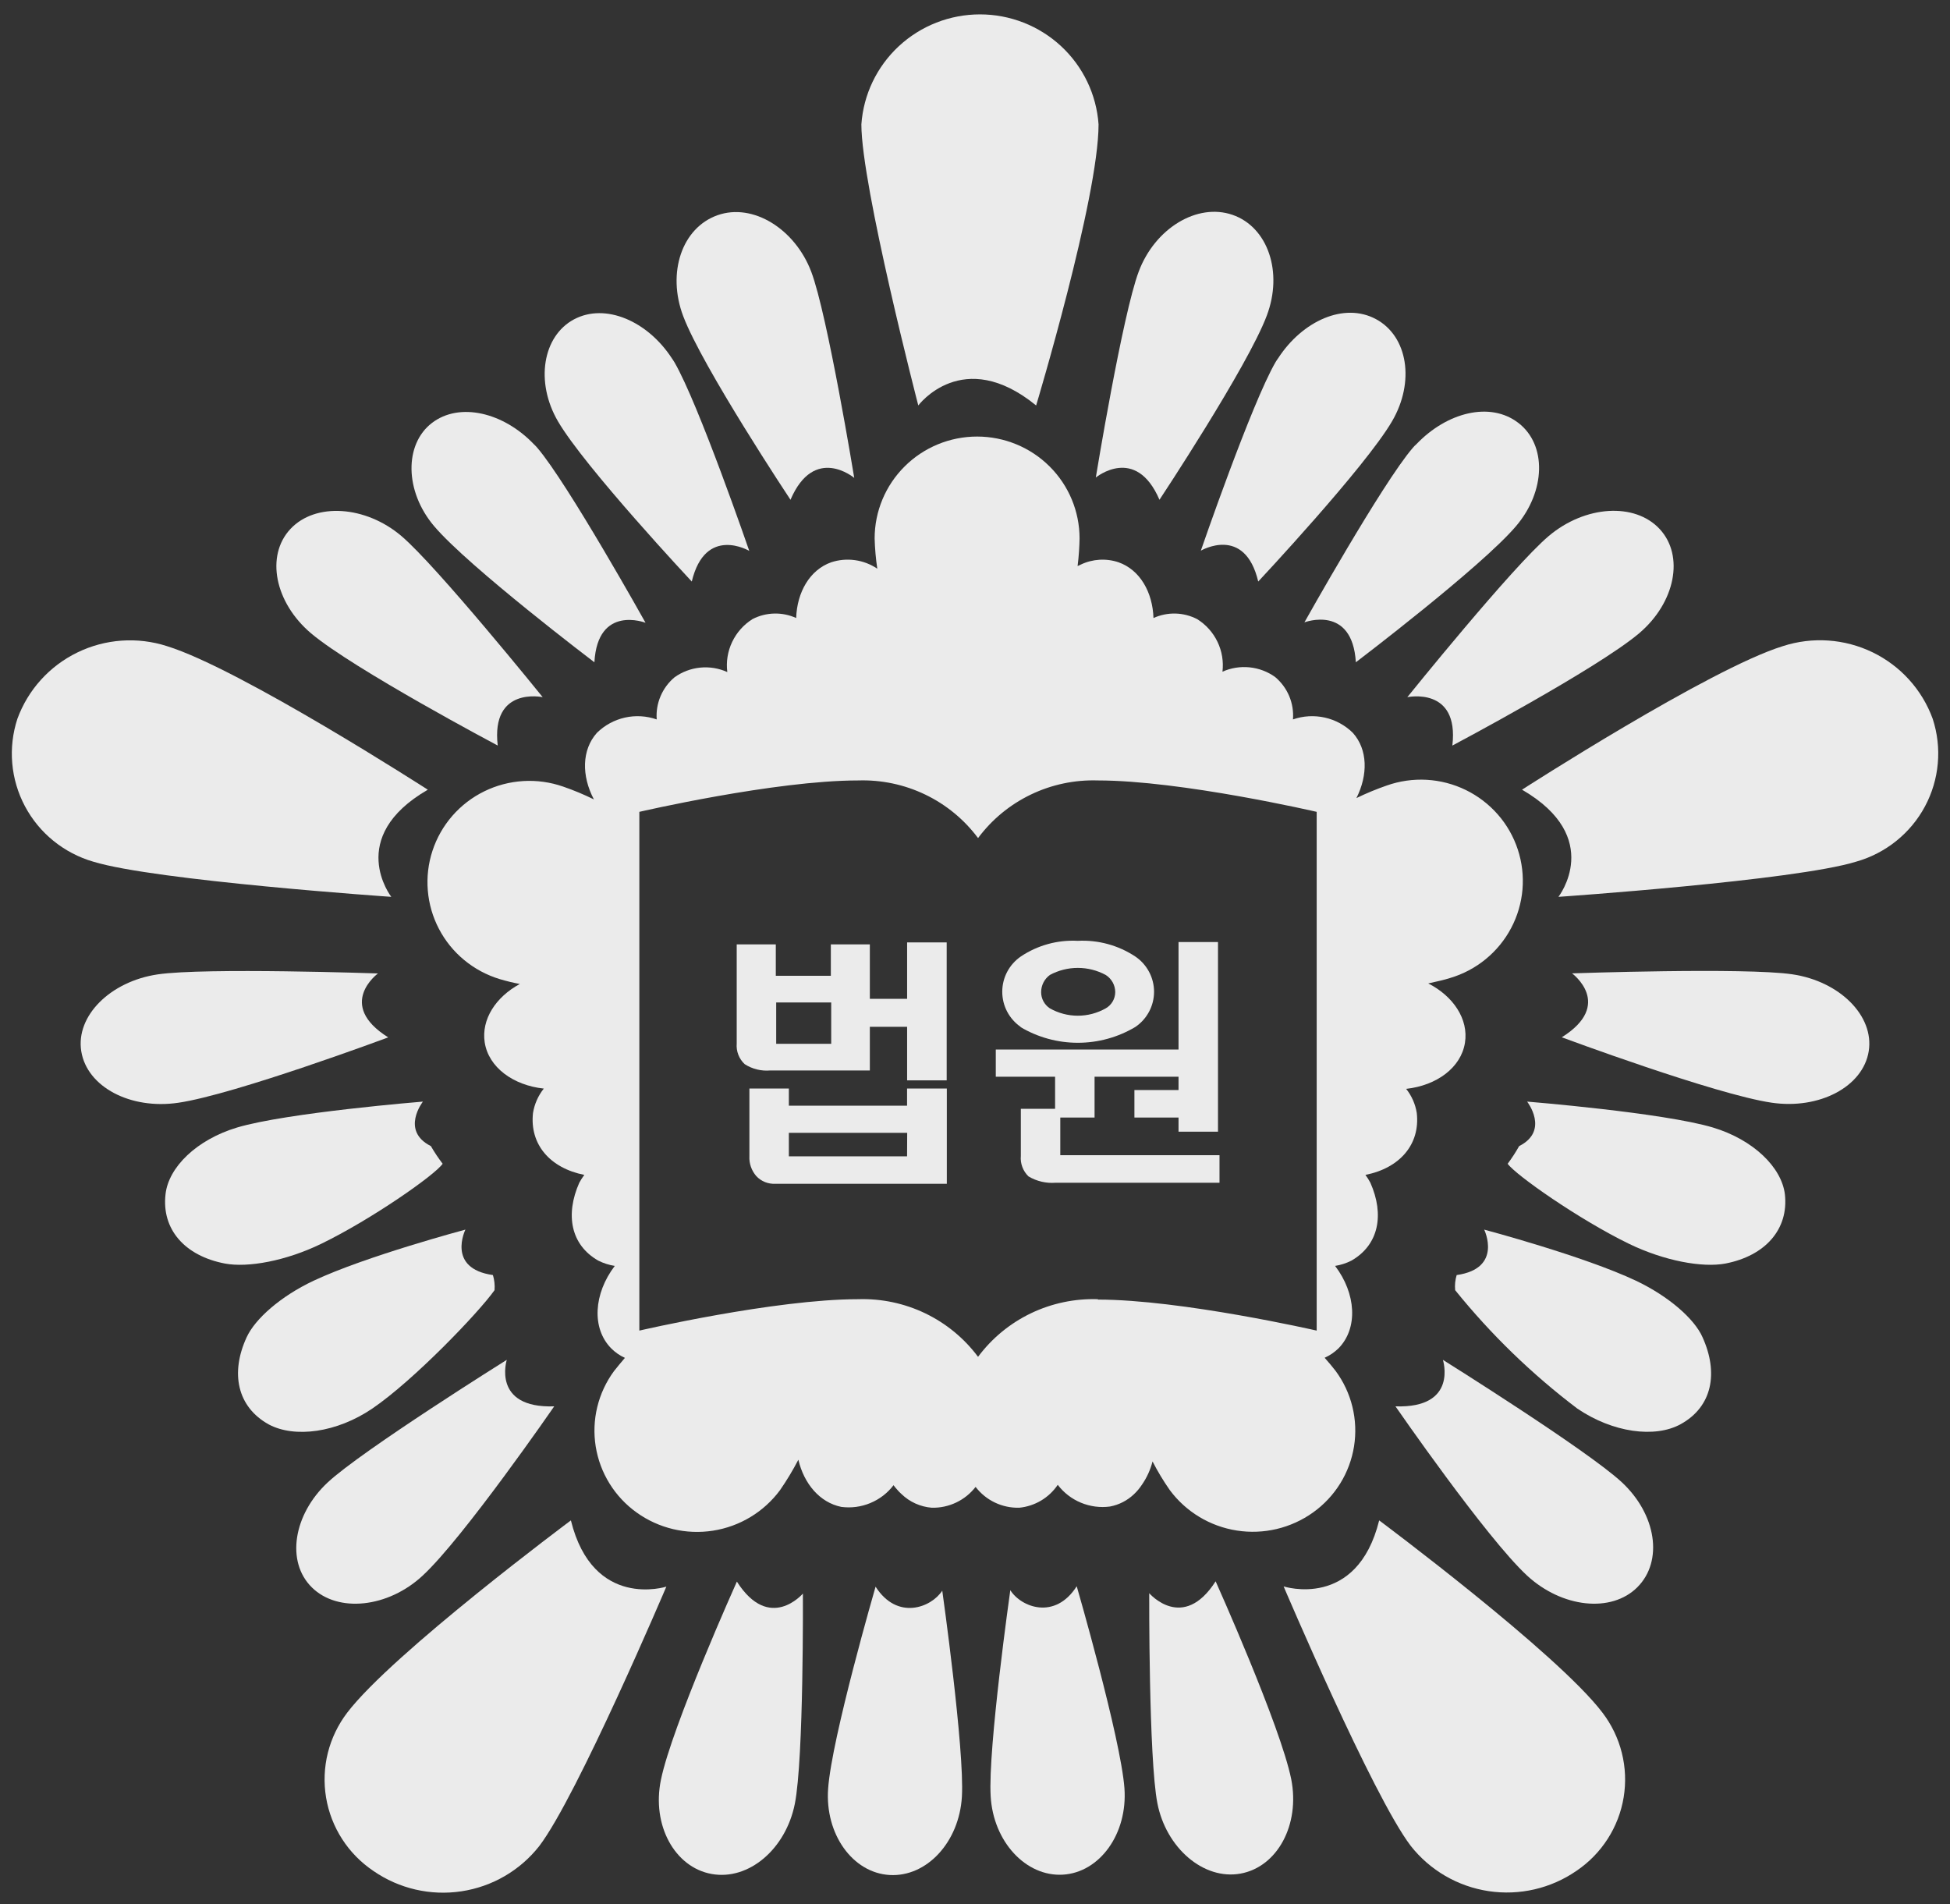 <svg width="85" height="83" viewBox="0 0 85 83" fill="none" xmlns="http://www.w3.org/2000/svg">
<rect x="0" y="0" width="85" height="83" fill="#333333" stroke="none"/>
<g opacity="0.9" clip-path="url(#clip0_17_11813)">
<path d="M50.992 64.953C51.694 65.899 52.743 66.533 53.913 66.715C55.082 66.898 56.276 66.614 57.236 65.927C57.711 65.588 58.112 65.159 58.419 64.665C58.725 64.171 58.93 63.621 59.022 63.047C59.113 62.474 59.09 61.888 58.952 61.324C58.815 60.76 58.566 60.228 58.221 59.76C58.088 59.587 57.923 59.39 57.741 59.184C57.965 59.084 58.17 58.945 58.345 58.773C59.209 57.894 59.11 56.38 58.196 55.18C58.444 55.141 58.684 55.063 58.907 54.95C60.106 54.263 60.35 52.944 59.734 51.554C59.671 51.435 59.599 51.321 59.519 51.213C61.025 50.913 61.91 49.876 61.757 48.516C61.696 48.131 61.537 47.768 61.294 47.463C62.625 47.315 63.688 46.538 63.858 45.449C64.019 44.425 63.349 43.422 62.257 42.867C62.633 42.784 62.964 42.71 63.204 42.632C63.773 42.464 64.302 42.185 64.76 41.81C65.218 41.435 65.597 40.973 65.872 40.45C66.148 39.928 66.315 39.356 66.365 38.768C66.414 38.181 66.345 37.589 66.16 37.028C65.976 36.468 65.681 35.949 65.291 35.504C64.902 35.059 64.427 34.696 63.895 34.436C63.362 34.176 62.782 34.025 62.19 33.991C61.598 33.958 61.005 34.043 60.446 34.241C59.995 34.397 59.555 34.58 59.126 34.788C59.635 33.777 59.623 32.671 58.969 31.943C58.633 31.612 58.21 31.382 57.749 31.279C57.287 31.176 56.806 31.203 56.36 31.359C56.387 31.012 56.331 30.664 56.197 30.343C56.062 30.023 55.853 29.738 55.586 29.513C55.258 29.276 54.872 29.13 54.468 29.089C54.064 29.048 53.657 29.113 53.287 29.279C53.34 28.833 53.265 28.381 53.07 27.976C52.875 27.57 52.569 27.228 52.187 26.989C51.894 26.837 51.57 26.753 51.239 26.744C50.909 26.736 50.581 26.803 50.28 26.939C50.243 25.809 49.689 24.839 48.758 24.51C48.215 24.327 47.62 24.364 47.104 24.613L46.972 24.674C47.001 24.444 47.021 24.23 47.034 24.029C47.046 23.827 47.058 23.617 47.058 23.47C47.058 22.292 46.588 21.163 45.75 20.33C44.913 19.497 43.776 19.029 42.592 19.029C41.407 19.029 40.271 19.497 39.434 20.33C38.596 21.163 38.125 22.292 38.125 23.47C38.137 23.911 38.176 24.352 38.241 24.789C37.95 24.593 37.617 24.465 37.269 24.417C36.92 24.368 36.565 24.4 36.231 24.51C35.301 24.839 34.742 25.809 34.705 26.939C34.405 26.803 34.078 26.736 33.749 26.744C33.419 26.752 33.096 26.834 32.803 26.985C32.418 27.226 32.11 27.572 31.915 27.981C31.72 28.39 31.646 28.846 31.703 29.295C31.333 29.127 30.924 29.06 30.52 29.101C30.115 29.141 29.728 29.288 29.399 29.526C29.134 29.749 28.926 30.032 28.792 30.35C28.657 30.669 28.6 31.015 28.626 31.359C28.18 31.204 27.699 31.176 27.239 31.279C26.778 31.383 26.356 31.613 26.02 31.943C25.354 32.687 25.346 33.818 25.888 34.846C25.452 34.631 25.003 34.444 24.544 34.286C23.986 34.092 23.395 34.01 22.805 34.046C22.215 34.082 21.638 34.234 21.108 34.494C20.578 34.754 20.105 35.117 19.718 35.561C19.331 36.005 19.037 36.521 18.853 37.08C18.669 37.638 18.599 38.228 18.648 38.813C18.696 39.399 18.861 39.969 19.134 40.49C19.406 41.012 19.781 41.474 20.236 41.849C20.69 42.225 21.216 42.506 21.781 42.678C22.069 42.764 22.362 42.836 22.658 42.891C21.611 43.459 20.975 44.433 21.128 45.436C21.297 46.526 22.368 47.307 23.704 47.451C23.458 47.76 23.296 48.127 23.233 48.516C23.084 49.876 23.965 50.913 25.47 51.213C25.389 51.321 25.316 51.435 25.251 51.554C24.635 52.944 24.875 54.263 26.078 54.95C26.305 55.063 26.547 55.141 26.798 55.18C25.88 56.385 25.776 57.898 26.645 58.777C26.816 58.949 27.018 59.089 27.24 59.188C27.062 59.394 26.897 59.6 26.765 59.764C26.42 60.233 26.172 60.765 26.035 61.329C25.898 61.893 25.875 62.479 25.967 63.052C26.059 63.626 26.264 64.175 26.571 64.669C26.877 65.163 27.279 65.592 27.753 65.931C28.714 66.62 29.91 66.904 31.08 66.721C32.251 66.538 33.301 65.902 34.002 64.953C34.296 64.528 34.562 64.086 34.8 63.629C35.048 64.677 35.731 65.491 36.67 65.684C37.1 65.741 37.537 65.684 37.937 65.517C38.338 65.351 38.687 65.083 38.948 64.739C39.002 64.809 39.056 64.879 39.114 64.94C39.17 65.006 39.231 65.068 39.296 65.125C39.653 65.471 40.121 65.682 40.619 65.721C40.986 65.729 41.35 65.651 41.681 65.493C42.013 65.335 42.302 65.102 42.526 64.813C42.748 65.103 43.036 65.337 43.367 65.495C43.698 65.653 44.061 65.73 44.428 65.721C44.765 65.688 45.09 65.581 45.38 65.409C45.67 65.236 45.919 65.002 46.107 64.722C46.368 65.067 46.717 65.336 47.118 65.502C47.518 65.668 47.956 65.726 48.386 65.668C48.78 65.593 49.143 65.406 49.432 65.129C49.563 65.006 49.678 64.868 49.776 64.718C49.99 64.41 50.147 64.066 50.239 63.703C50.461 64.136 50.712 64.553 50.992 64.953ZM47.857 56.631C46.846 56.598 45.843 56.81 44.933 57.247C44.023 57.685 43.234 58.335 42.633 59.143C42.032 58.336 41.242 57.686 40.333 57.248C39.423 56.811 38.42 56.599 37.41 56.631C33.77 56.631 27.869 58 27.869 58V35.388C27.869 35.388 33.77 34.019 37.41 34.019C38.42 33.987 39.423 34.198 40.333 34.636C41.242 35.073 42.032 35.724 42.633 36.531C43.234 35.723 44.023 35.072 44.933 34.635C45.843 34.197 46.846 33.986 47.857 34.019C51.492 34.019 57.394 35.388 57.394 35.388V58C57.394 58 51.492 56.648 47.857 56.648V56.631Z" fill="white"/>
<path d="M45.165 17.674C45.165 17.674 47.886 8.629 47.886 5.422C47.795 4.121 47.211 2.902 46.252 2.012C45.292 1.122 44.029 0.627 42.717 0.627C41.404 0.627 40.141 1.122 39.181 2.012C38.222 2.902 37.638 4.121 37.547 5.422C37.547 8.107 40.028 17.674 40.028 17.674C40.028 17.674 41.968 15.067 45.165 17.674Z" fill="white"/>
<path d="M32.12 68.941C32.12 68.941 29.287 75.248 28.811 77.575C28.398 79.557 29.411 81.399 31.024 81.686C32.637 81.974 34.254 80.601 34.647 78.624C35.04 76.646 34.998 69.463 34.998 69.463C34.998 69.463 33.543 71.17 32.12 68.941Z" fill="white"/>
<path d="M38.166 69.162C38.166 69.162 36.251 75.765 36.098 77.964C35.953 79.946 37.165 81.636 38.778 81.73C40.391 81.825 41.813 80.3 41.929 78.314C42.049 76.258 41.073 69.335 41.073 69.335C40.593 70.075 39.113 70.646 38.166 69.162Z" fill="white"/>
<path d="M46.934 69.143C45.987 70.631 44.51 70.059 44.039 69.315C44.039 69.315 43.059 76.222 43.183 78.294C43.294 80.28 44.721 81.809 46.33 81.715C47.939 81.62 49.159 79.931 49.014 77.945C48.849 75.749 46.934 69.143 46.934 69.143Z" fill="white"/>
<path d="M52.989 68.928C51.562 71.156 50.094 69.446 50.094 69.446C50.094 69.446 50.069 76.653 50.45 78.602C50.83 80.55 52.464 81.961 54.073 81.669C55.681 81.377 56.674 79.539 56.285 77.557C55.818 75.23 52.989 68.928 52.989 68.928Z" fill="white"/>
<path d="M17.056 39.093C17.056 39.093 15.046 36.507 18.648 34.423C18.648 34.423 10.464 29.148 7.279 28.165C5.991 27.75 4.591 27.848 3.374 28.44C2.157 29.031 1.219 30.069 0.757 31.335C0.553 31.959 0.477 32.618 0.534 33.272C0.59 33.926 0.779 34.563 1.087 35.143C1.396 35.724 1.818 36.237 2.33 36.652C2.842 37.067 3.432 37.376 4.066 37.56C6.758 38.386 17.056 39.093 17.056 39.093Z" fill="white"/>
<path d="M13.557 27.605C15.41 29.167 21.696 32.498 21.696 32.498C21.394 29.903 23.656 30.389 23.656 30.389C23.656 30.389 19.049 24.682 17.494 23.362C15.939 22.043 13.751 21.89 12.659 23.058C11.568 24.226 11.977 26.265 13.557 27.605Z" fill="white"/>
<path d="M25.91 28.869C26.051 26.336 28.139 27.146 28.139 27.146C28.139 27.146 24.748 21.069 23.424 19.523C23.374 19.464 23.32 19.408 23.263 19.355C21.944 17.978 20.029 17.513 18.826 18.438C17.622 19.363 17.63 21.407 18.921 22.932C20.434 24.716 25.91 28.869 25.91 28.869Z" fill="white"/>
<path d="M30.154 25.349C30.746 22.883 32.66 24.013 32.66 24.013C32.66 24.013 30.452 17.599 29.398 15.79C29.364 15.729 29.323 15.675 29.286 15.618C28.231 13.998 26.391 13.192 25.022 13.92C23.653 14.648 23.322 16.654 24.323 18.368C25.497 20.375 30.154 25.349 30.154 25.349Z" fill="white"/>
<path d="M34.457 21.785C35.495 19.367 37.236 20.831 37.236 20.831C37.236 20.831 36.07 13.714 35.363 11.848C34.656 9.981 32.823 8.834 31.277 9.381C29.73 9.928 29.064 11.877 29.779 13.776C30.615 15.996 34.457 21.785 34.457 21.785Z" fill="white"/>
<path d="M18.426 68.678C20.204 67.033 24.158 61.302 24.158 61.302C21.424 61.393 22.09 59.275 22.09 59.275C22.09 59.275 15.775 63.226 14.282 64.62C12.789 66.014 12.454 68.074 13.596 69.196C14.737 70.318 16.921 70.08 18.426 68.678Z" fill="white"/>
<path d="M16.23 61.397C18.017 60.184 20.866 57.216 21.557 56.237C21.575 56.015 21.551 55.792 21.486 55.579C19.452 55.291 20.287 53.598 20.287 53.598C20.287 53.598 15.953 54.753 13.67 55.826C12.222 56.508 11.114 57.495 10.75 58.293C10.035 59.843 10.336 61.323 11.71 62.087C12.843 62.696 14.683 62.449 16.23 61.397Z" fill="white"/>
<path d="M14.001 54.217C16.177 53.161 18.964 51.216 19.295 50.727C19.108 50.482 18.936 50.225 18.782 49.958C17.446 49.284 18.435 48.018 18.435 48.018C18.435 48.018 12.504 48.499 10.333 49.148C8.571 49.678 7.343 50.879 7.215 52.059C7.041 53.576 8.042 54.74 9.804 55.077C10.809 55.266 12.467 54.962 14.001 54.217Z" fill="white"/>
<path d="M16.922 45.219C14.635 43.784 16.475 42.432 16.475 42.432C16.475 42.432 8.928 42.169 6.872 42.473C4.817 42.777 3.291 44.278 3.543 45.828C3.795 47.378 5.685 48.377 7.774 48.068C10.239 47.707 16.922 45.219 16.922 45.219Z" fill="white"/>
<path d="M61.344 30.39C61.344 30.39 63.61 29.905 63.308 32.499C63.308 32.499 69.594 29.169 71.447 27.607C73.027 26.267 73.428 24.227 72.345 23.06C71.261 21.892 69.094 22.028 67.51 23.364C65.926 24.7 61.344 30.39 61.344 30.39Z" fill="white"/>
<path d="M59.101 28.868C59.101 28.868 64.572 24.715 66.086 22.931C67.381 21.406 67.426 19.391 66.189 18.437C64.953 17.483 63.067 17.977 61.748 19.354C61.688 19.406 61.633 19.462 61.582 19.523C60.251 21.069 56.859 27.128 56.859 27.128C56.859 27.128 58.948 26.335 59.101 28.868Z" fill="white"/>
<path d="M54.846 25.349C54.846 25.349 59.507 20.374 60.681 18.36C61.682 16.645 61.368 14.659 59.978 13.911C58.589 13.163 56.773 13.989 55.718 15.609C55.677 15.666 55.64 15.72 55.603 15.782C54.552 17.587 52.344 24.004 52.344 24.004C52.344 24.004 54.259 22.874 54.846 25.349Z" fill="white"/>
<path d="M50.541 21.785C50.541 21.785 54.383 15.984 55.218 13.76C55.938 11.86 55.264 9.895 53.725 9.365C52.187 8.834 50.35 9.948 49.639 11.831C48.928 13.714 47.766 20.815 47.766 20.815C47.766 20.815 49.507 19.38 50.541 21.785Z" fill="white"/>
<path d="M62.896 59.275C62.896 59.275 63.574 61.393 60.828 61.302C60.828 61.302 64.786 67.033 66.564 68.678C68.082 70.08 70.237 70.323 71.374 69.184C72.511 68.045 72.201 66.01 70.692 64.608C69.182 63.206 62.896 59.275 62.896 59.275Z" fill="white"/>
<path d="M71.312 55.826C69.042 54.753 64.695 53.598 64.695 53.598C64.695 53.598 65.522 55.291 63.496 55.579C63.431 55.792 63.408 56.016 63.43 56.237C64.986 58.166 66.774 59.898 68.752 61.397C70.299 62.449 72.139 62.696 73.26 62.079C74.646 61.315 74.915 59.834 74.211 58.285C73.864 57.495 72.747 56.508 71.312 55.826Z" fill="white"/>
<path d="M74.668 49.148C72.501 48.499 66.567 48.018 66.567 48.018C66.567 48.018 67.555 49.284 66.219 49.958C66.069 50.225 65.902 50.482 65.719 50.727C66.062 51.216 68.837 53.161 71.008 54.217C72.547 54.962 74.205 55.266 75.21 55.077C76.955 54.74 77.973 53.576 77.803 52.059C77.659 50.879 76.426 49.678 74.668 49.148Z" fill="white"/>
<path d="M78.124 42.469C76.056 42.165 68.525 42.428 68.525 42.428C68.525 42.428 70.365 43.781 68.078 45.215C68.078 45.215 74.778 47.707 77.222 48.065C79.311 48.373 81.209 47.366 81.457 45.824C81.705 44.282 80.192 42.773 78.124 42.469Z" fill="white"/>
<path d="M24.885 66.273C24.885 66.273 17.102 72.07 15.133 74.656C14.736 75.178 14.449 75.774 14.29 76.409C14.132 77.045 14.106 77.705 14.213 78.351C14.32 78.996 14.559 79.614 14.914 80.165C15.269 80.716 15.734 81.189 16.279 81.555C17.396 82.327 18.767 82.644 20.112 82.441C21.456 82.239 22.672 81.532 23.508 80.466C25.163 78.295 29.046 69.16 29.046 69.16C29.046 69.16 25.853 70.187 24.885 66.273Z" fill="white"/>
<path d="M84.247 31.335C83.786 30.066 82.846 29.026 81.626 28.434C80.406 27.843 79.003 27.746 77.713 28.165C74.528 29.148 66.344 34.422 66.344 34.422C69.946 36.507 67.932 39.093 67.932 39.093C67.932 39.093 78.238 38.386 80.91 37.559C81.546 37.379 82.14 37.073 82.655 36.659C83.171 36.245 83.597 35.733 83.908 35.152C84.22 34.571 84.41 33.933 84.468 33.278C84.527 32.622 84.451 31.961 84.247 31.335Z" fill="white"/>
<path d="M60.118 66.273C59.146 70.187 55.953 69.151 55.953 69.151C55.953 69.151 59.837 78.287 61.491 80.457C62.327 81.523 63.543 82.23 64.887 82.433C66.232 82.636 67.603 82.319 68.72 81.547C69.263 81.18 69.725 80.706 70.079 80.155C70.432 79.605 70.669 78.988 70.775 78.344C70.881 77.699 70.854 77.04 70.695 76.406C70.537 75.772 70.25 75.177 69.853 74.656C67.897 72.07 60.118 66.273 60.118 66.273Z" fill="white"/>
<path d="M39.539 48.196H34.386V47.447H32.666V50.391C32.648 50.711 32.757 51.025 32.968 51.267C33.073 51.379 33.201 51.467 33.344 51.525C33.487 51.582 33.641 51.608 33.795 51.6H41.272V47.447H39.539V48.196ZM39.539 50.403H34.386V49.38H39.544L39.539 50.403Z" fill="white"/>
<path d="M39.541 43.537H37.916V41.164H36.216V42.533H33.817V41.164H32.113V45.485C32.099 45.652 32.123 45.819 32.183 45.975C32.244 46.131 32.338 46.271 32.461 46.386C32.79 46.598 33.182 46.695 33.573 46.661H37.916V44.758H39.541V47.093H41.266V41.078H39.541V43.537ZM36.232 45.498H33.834V43.697H36.232V45.498Z" fill="white"/>
<path d="M44.481 44.767C45.237 45.217 46.102 45.454 46.983 45.454C47.864 45.454 48.729 45.217 49.485 44.767C49.738 44.597 49.944 44.368 50.087 44.1C50.23 43.832 50.305 43.533 50.305 43.23C50.305 42.926 50.23 42.628 50.087 42.36C49.944 42.092 49.738 41.862 49.485 41.692C48.745 41.203 47.866 40.964 46.979 41.01C46.099 40.963 45.228 41.203 44.498 41.692C44.248 41.864 44.043 42.094 43.902 42.362C43.761 42.63 43.688 42.927 43.688 43.23C43.688 43.532 43.761 43.83 43.902 44.097C44.043 44.365 44.248 44.595 44.498 44.767H44.481ZM45.763 42.498C46.137 42.296 46.556 42.19 46.981 42.19C47.407 42.19 47.825 42.296 48.199 42.498C48.325 42.578 48.429 42.689 48.502 42.82C48.574 42.95 48.612 43.097 48.613 43.246C48.612 43.39 48.573 43.53 48.501 43.654C48.428 43.779 48.324 43.882 48.199 43.953C47.828 44.163 47.408 44.274 46.981 44.274C46.554 44.274 46.134 44.163 45.763 43.953C45.646 43.876 45.55 43.771 45.483 43.647C45.417 43.524 45.382 43.386 45.383 43.246C45.383 43.1 45.417 42.957 45.483 42.827C45.549 42.697 45.645 42.584 45.763 42.498Z" fill="white"/>
<path d="M46.218 48.714H47.712V46.933H51.372V47.513H49.449V48.714H51.372V49.33H53.092V41.062H51.372V45.749H43.406V46.933H45.991V48.331H44.498V50.387C44.483 50.551 44.506 50.717 44.564 50.871C44.622 51.025 44.714 51.165 44.833 51.279C45.189 51.491 45.602 51.588 46.016 51.555H53.158V50.354H46.218V48.714Z" fill="white"/>
</g>
<defs>
<clipPath id="clip0_17_11813">
<rect width="84" height="82" fill="white" transform="translate(0.5 0.5)"/>
</clipPath>
</defs>
</svg>
